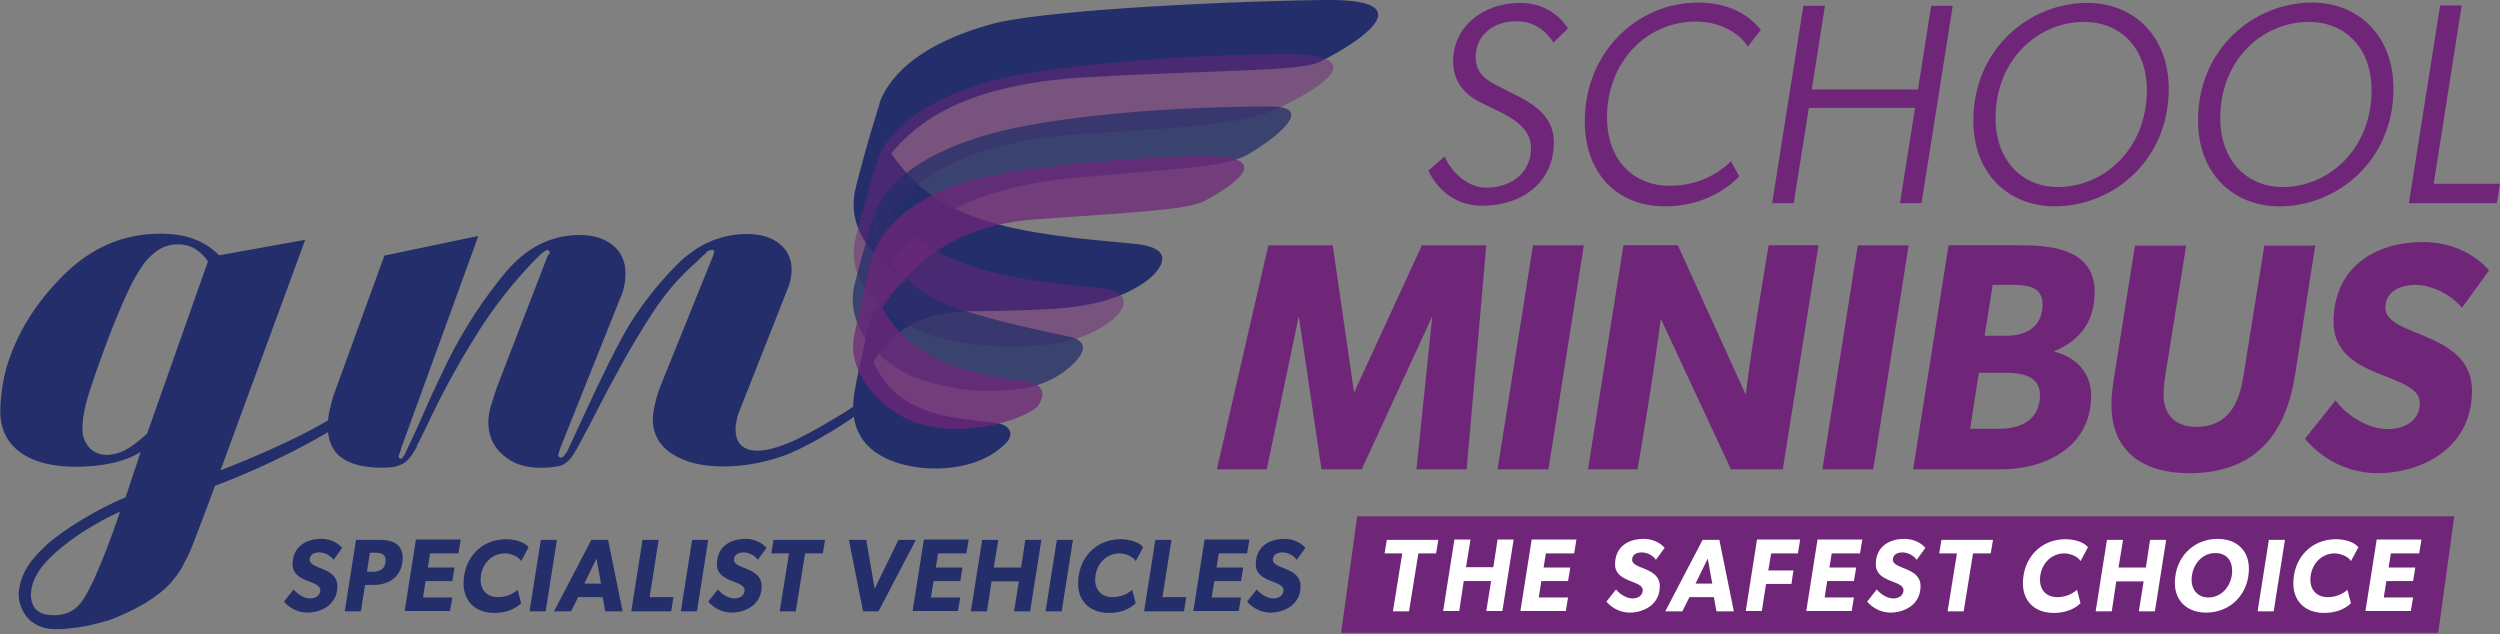 <?xml version="1.0" encoding="utf-8"?>
<!-- Generator: Adobe Illustrator 26.2.1, SVG Export Plug-In . SVG Version: 6.00 Build 0)  -->
<svg version="1.1" id="Layer_1" xmlns="http://www.w3.org/2000/svg" xmlns:xlink="http://www.w3.org/1999/xlink" x="0px" y="0px"
	 viewBox="0 0 776.6 197" style="enable-background:new 0 0 776.6 197;" xml:space="preserve">
<rect x="0" y="0" width="776.6" height="197" fill="#808080" stroke="none"/>
<style type="text/css">
	.st0{fill:#6F2679;}
	.st1{fill:#FFFFFF;}
	.st2{fill:#232E6A;}
	.st3{fill:#2A2559;}
	.st4{opacity:0.5;}
	.st5{opacity:0.75;}
</style>
<g>
	<polygon class="st0" points="757.4,196.6 416.6,196.6 421.6,160.4 762.4,160.4 	"/>
	<g>
		<g>
			<path class="st1" d="M446.1,171.9h-5.5l-2.9,18h-5l2.9-18h-5.5l0.7-4.2h16L446.1,171.9z"/>
			<path class="st1" d="M466.7,189.8h-5l1.5-9.3h-8.5l-1.4,9.3h-5l3.5-22.2h5l-1.4,8.6h8.5l1.3-8.6h5L466.7,189.8z"/>
			<path class="st1" d="M489,171.9h-8.8l-0.7,4.4h8.3l-0.7,4.2h-8.3l-0.8,5.1h9.1l-0.7,4.2h-14.1l3.5-22.2h13.9L489,171.9z"/>
			<path class="st1" d="M510,171.6c-1.5,0-3,0.6-3,2.3c0,3,8.6,2.2,8.6,8.2c0,6-5.4,8.2-9.3,8.2c-3,0-5.5-1.4-7.3-3.4l3-3.8
				c1.2,1.5,3.3,2.8,5.1,2.8c1.9,0,3.2-1,3.2-2.6c0-3.1-8.6-2.2-8.6-8c0-5.3,3.9-7.9,8.9-7.9c4.4,0,6.5,2.8,6.5,2.8l-2.7,3.7
				C513.4,172.4,511.5,171.6,510,171.6z"/>
			<path class="st1" d="M533.2,189.9l-0.8-4.4h-7.6l-2.2,4.4h-5.3l11.6-22.2h5.2l4.5,22.2H533.2z M530.5,173.5l-3.8,7.8h5.2
				L530.5,173.5z"/>
			<path class="st1" d="M558.5,171.9h-8.3l-0.9,5.3h7.8l-0.6,4.2h-7.9l-1.3,8.4h-5l3.5-22.2h13.4L558.5,171.9z"/>
			<path class="st1" d="M577.8,171.9H569l-0.7,4.4h8.3l-0.7,4.2h-8.3l-0.8,5.1h9.1l-0.7,4.2h-14.1l3.5-22.2h13.9L577.8,171.9z"/>
			<path class="st1" d="M591,171.6c-1.5,0-3,0.6-3,2.3c0,3,8.6,2.2,8.6,8.2c0,6-5.4,8.2-9.3,8.2c-3,0-5.5-1.4-7.3-3.4l3-3.8
				c1.2,1.5,3.3,2.8,5.1,2.8c1.9,0,3.2-1,3.2-2.6c0-3.1-8.6-2.2-8.6-8c0-5.3,3.9-7.9,8.9-7.9c4.4,0,6.5,2.8,6.5,2.8l-2.7,3.7
				C594.4,172.4,592.4,171.6,591,171.6z"/>
			<path class="st1" d="M618.4,171.9h-5.5l-2.9,18h-5l2.9-18h-5.5l0.7-4.2h16L618.4,171.9z"/>
			<path class="st1" d="M641.3,171.9c-4.5,0-7.6,3.8-7.6,8.2c0,3.3,2.1,5.4,5.4,5.4c2.2,0,4.5-0.8,6.1-2.3l1.1,4.2
				c-2.2,2.1-5.2,3-8.3,3c-5.7,0-9.6-3.4-9.6-9.2c0-7.7,5.4-13.7,13.2-13.7c2.2,0,5.5,0.6,7,2.5l-2.3,4.3
				C645.5,172.8,642.9,171.9,641.3,171.9z"/>
			<path class="st1" d="M669.4,189.9h-5l1.5-9.3h-8.5l-1.4,9.3h-5l3.5-22.2h5l-1.4,8.6h8.5l1.3-8.6h5L669.4,189.9z"/>
			<path class="st1" d="M685.3,190.3c-5.6,0-9.7-3.4-9.7-9.2c0-7.7,5.5-13.7,13.3-13.7c5.7,0,9.7,3.4,9.7,9.3
				C698.6,184.3,693.1,190.3,685.3,190.3z M688.2,171.8c-4.5,0-7.4,4.1-7.4,8.3c0,3.2,2,5.5,5.2,5.5c4.5,0,7.4-4.1,7.4-8.3
				C693.4,174,691.5,171.8,688.2,171.8z"/>
			<path class="st1" d="M706.3,189.9h-5l3.5-22.2h5L706.3,189.9z"/>
			<path class="st1" d="M725.3,171.9c-4.5,0-7.6,3.8-7.6,8.2c0,3.3,2.1,5.4,5.4,5.4c2.2,0,4.5-0.8,6.1-2.3l1.1,4.2
				c-2.2,2.1-5.2,3-8.3,3c-5.7,0-9.6-3.4-9.6-9.2c0-7.7,5.4-13.7,13.2-13.7c2.2,0,5.5,0.6,7,2.5l-2.3,4.3
				C729.5,172.8,726.8,171.9,725.3,171.9z"/>
			<path class="st1" d="M751.5,171.9h-8.8l-0.7,4.4h8.3l-0.7,4.2h-8.3l-0.8,5.1h9.1l-0.7,4.2h-14.1l3.5-22.2h13.9L751.5,171.9z"/>
		</g>
	</g>
	<g>
		<g>
			<path class="st2" d="M411.1,0c-39.4,0.6-88.7,3.6-102.8,7.4c-21.7,5.9-31.4,15.4-34.9,24c0,0-1.4,6.8,0.9,11.8
				c0.4,0.8,1.5,2.9,2.2,4.1c0.1,0.1,0.2,0.3,0.3,0.4c7.9-9.5,22.4-21.5,60.6-23.7c40.3-2.3,65.6-1.8,72.1-4.6
				C413.3,17.8,448.4-0.6,411.1,0z"/>
			<path class="st2" d="M355.6,76.2c-4.9-1.1-30.5-1.9-48.4-7.3c-16-4.9-23.9-11.9-30.3-21.2c0,0-0.2-0.3-0.3-0.4
				c-0.3-0.6-0.7-1.1-1-1.7c-0.4-0.8-0.9-1.5-1.2-2.4c-2.3-5-0.9-11.8-0.9-11.8s-4,12.2-7.7,27c-4.3,17.4,14.3,29.3,25.5,33
				c8.9,2.9,26.8,6,42.5,3.9c2-0.3,3.9-0.6,5.8-1c10.1-2.2,17-6.6,19.7-10C362.4,80.3,361.5,77.5,355.6,76.2z"/>
		</g>
		<g>
			<path class="st2" d="M338.3,80.8c-19.5,0.4-44.6,1.5-51.6,4c-10.8,4-15.4,11.2-17.1,16.9c0,0-0.7,4.6,0.4,7.9
				c0.2,0.6,0.7,2,1.1,2.7c0,0.1,0.1,0.2,0.1,0.3c3.9-6.4,11.1-15.7,30.1-15.9c20.1-0.2,32.1-0.8,36.6-2.5
				C340.3,93.5,356.8,80.4,338.3,80.8z"/>
			<path class="st2" d="M310.9,131.7c-2.4-0.8-15.6-1-24.5-4.7c-8-3.3-11.9-8-15-14.3c0,0-0.1-0.2-0.1-0.3c-0.2-0.4-0.3-0.8-0.5-1.1
				c-0.2-0.5-0.4-1-0.6-1.6c-1.1-3.3-0.4-7.9-0.4-7.9s-2.5,9.6-4.3,19.6c-2.1,11.7,2.9,18.4,11.6,21.8c10.4,4,27.3,3.4,35.8-6
				C314.8,134.8,313.8,132.6,310.9,131.7z"/>
		</g>
		<path class="st3" d="M285.2,108.7"/>
		<g class="st4">
			<path class="st0" d="M397.1,16.8c-39.7,0.6-74.3,4.4-88.5,8.2c-21.9,5.9-32.4,15.6-35.9,24.2c0,0-0.7,3.4-0.1,7.1
				c0.2,1.4,0.6,2.8,1.4,4.3c0.4,0.8,1.9,3.1,2.6,4.2c0.1,0.1,0.2,0.3,0.3,0.4c8-9.5,22.6-21.5,61.1-23.7
				c40.7-2.3,50.6-4.3,57.2-7.1C399.1,32.9,434.7,16.2,397.1,16.8z"/>
			<path class="st0" d="M344,89.8c-4.5-1-23.3-1.4-39.9-6.4C289.2,79,281.9,72.5,276,64c0,0-0.2-0.3-0.3-0.4c-0.3-0.5-0.6-1-0.9-1.6
				c-0.4-0.7-0.8-1.4-1.1-2.2c-2.1-4.6-0.8-10.8-0.8-10.8s-3.7,11.2-7.1,24.9c-4,16,13.2,26.9,23.7,30.3c8.2,2.7,22.9,4.6,38.4,2.5
				c9.9-1.4,17.2-6.3,19.7-9.4C350.3,93.6,349.5,91.1,344,89.8z"/>
		</g>
		<g class="st5">
			<path class="st2" d="M394.7,33.1c-39.8,0-71.8,4.3-86,8.2c-22,5.9-33,15.4-36.5,24c0,0-0.6,2.9-0.1,6.6c0.3,2.2,0.8,3.2,1.6,4.7
				c0.4,0.8,1.1,2,2.1,3.4c0.1,0.1,1,1.4,1.1,1.5c8-9.5,19.7-23.1,58.4-26.4c40.6-3.5,44.3-3.6,50.9-6.4
				C389.9,47.1,411.7,33.1,394.7,33.1z"/>
			<path class="st2" d="M331.8,104.5c-4.2-1-15.3-2.9-30.7-7.5c-13.8-4.1-20.5-10.1-26-18c0,0-0.2-0.2-0.2-0.4
				c-0.3-0.5-0.6-1-0.9-1.4c-0.4-0.7-0.7-1.3-1.1-2c-1.9-4.2-0.8-10-0.8-10s-3.4,10.3-6.6,23c-3.7,14.8,10.6,26.5,20.3,29.6
				c7.6,2.5,17.4,4.9,31.6,2.9c9.2-1.3,15.2-6.4,17.5-9.3C337.6,107.9,336.8,105.6,331.8,104.5z"/>
		</g>
		<g class="st5">
			<path class="st0" d="M372.5,48.5c-30.6,0.6-63,4.7-74,8.4c-16.9,5.7-25,15-27.7,23.3c0,0-0.5,3.2-0.1,6.8
				c0.2,1.4,0.4,2.7,1.1,4.1c0.3,0.8,1.5,3,2,4.1c0.1,0.1,0.1,0.3,0.2,0.4c6.2-9.1,18.4-25.5,48.1-27.5c31.4-2.2,46.9-3,51.9-5.6
				C377,60.9,401.5,47.9,372.5,48.5z"/>
			<path class="st0" d="M319.9,118.7c-3.5-1-12.1-0.8-24.9-5.6c-11.5-4.3-17.1-10.6-21.7-18.7c0,0-0.1-0.3-0.2-0.4
				c-0.2-0.5-0.5-1-0.7-1.5c-0.3-0.7-0.6-1.4-0.9-2.1c-1.6-4.4-0.6-10.4-0.6-10.4s-2.7,10.8-5.5,23.9c-2.8,13.1,10.1,24.1,18.3,27.1
				c17.1,6.2,36.9-2,38.8-5C324.8,122.3,324.1,119.9,319.9,118.7z"/>
		</g>
	</g>
	<g>
		<path class="st2" d="M68.5,146.1c0,0,22-8.3,35.7-16.9l1.5,2.4c-1.3,1-2.6,1.9-3.9,2.7c-16.1,9.4-30.7,15-35,16.6
			c-0.5,1.4-7.3,19.5-7.9,20.7c-0.5,1.2-1.1,2.2-1.6,3.1c-0.6,1.4-1.3,2.5-2,3.5c-0.7,1-1.5,1.9-2.2,2.8c-2.1,2.3-4.9,4.5-8.4,6.6
			c-3.5,2-7.1,3.7-10.9,5.1c-2.1,0.6-4.2,1.1-6.2,1.6c-2.1,0.4-3.9,0.7-6.8,1c-5.5,0.5-8.3-0.2-11-2.2c-2.5-1.9-4.2-5.8-4-8.8
			c0.5-6.6,4.3-10.9,8.3-14.7c4.7-4.5,16.4-11.7,24.9-15.1l4.7-14.1c-2.7,1.6-5.7,2.8-9.1,3.5c-3.4,0.7-7,1.1-10.9,1.1
			c-7.5,0-13.3-1.5-17.4-4.5c-4.1-3-6.2-7.2-6.2-12.7c0-2.2,0.2-4.4,0.5-6.7c0.3-2.3,0.8-4.6,1.4-6.9c3.1-10.4,8.9-19.9,17.6-28.6
			c8.7-8.7,18.7-13,30.1-13c4,0,7.5,0.5,10.4,1.6c2.9,1,5.5,2.7,8,5.1l26.7-4.8L68.5,146.1z M17.3,171.6c-4.4,3.9-7.7,8.3-7.7,13.4
			c0,1.5,0.6,3.5,1.8,4.5c1.8,1.6,4.1,1.6,5.7,1.6c3.3,0,6.5-1.4,8.7-4.8c4.9-7.3,11.5-27.4,11.5-27.4
			C29.3,162.6,22.5,167,17.3,171.6z M60.6,77.3c-1.5-0.9-3.3-1.4-5.4-1.4c-1.8,0-3.5,0.4-5.1,1.2c-1.5,0.8-3.1,2.1-4.7,3.9
			c-2.1,2.6-4.3,6.4-6.5,11.4c-2.3,5-4.9,11.5-7.8,19.6c-2.3,6.4-3.8,11-4.5,13.8c-0.7,2.9-1,5.3-1,7.4c0,2.3,0.7,4.2,2.1,5.8
			c1.4,1.5,3.2,2.3,5.4,2.3c0.5,0,1,0,1.5-0.1c0.5-0.1,1-0.2,1.5-0.3c1.5-0.4,3-1.1,4.5-2.1c1.5-1,3.2-2.4,5.1-4.1l18.9-53.5
			C63.4,79.5,62.1,78.2,60.6,77.3z"/>
		<path class="st2" d="M124.6,139.3c-0.1,0.5-0.2,0.9-0.4,1.3c-0.1,0.4-0.2,0.7-0.4,1.1c0,0.1,0.1,0.3,0.2,0.5
			c0.1,0.2,0.2,0.3,0.4,0.3c0.2,0,0.5-0.1,0.6-0.3c0.2-0.2,0.4-0.5,0.6-0.8c1.8-3.7,3.9-8.2,6.2-13.5c2.3-5.3,4.9-10.8,7.7-16.5
			c4.9-9.7,10.7-18.5,17.3-26.5c6.6-8,14.4-11.9,23.3-11.9c4.3,0,7.7,1.1,10.3,3.2c2.6,2.1,3.9,5.1,3.9,8.7c0,1.2-0.1,2.5-0.4,3.9
			c-0.2,1.4-0.7,2.7-1.3,4l-18.6,46.5c-0.1,0.4-0.2,0.7-0.3,1c-0.1,0.3-0.2,0.6-0.3,1c0,0.2,0.1,0.5,0.3,0.6
			c0.2,0.2,0.3,0.3,0.5,0.3c0.1,0,0.3-0.1,0.5-0.2c0.2-0.1,0.3-0.2,0.5-0.4c0.1-0.2,0.3-0.5,0.5-0.7c0.2-0.2,0.3-0.5,0.5-0.7
			l9.2-19.8c1.2-2.5,2.6-5.2,4-8.2c1.5-3,3.1-6,4.8-9.1c4.4-7.6,9.8-14.5,16.1-20.9c6.3-6.3,13.6-9.5,21.8-9.5c4.2,0,7.5,1,10,3
			c2.5,2,3.8,4.7,3.8,8c0,1-0.1,2-0.3,3c-0.2,1-0.5,2.1-1,3.2l-15.3,38.8c-0.1,0.4-0.2,0.7-0.3,0.9c-0.1,0.2-0.1,0.5-0.1,0.7
			c-0.1,0.5-0.2,1-0.3,1.5c-0.1,0.5-0.1,1-0.1,1.5c0,2.2,0.6,3.9,1.7,5c1.2,1.1,2.8,1.7,5.1,1.7c2.7,0,6.2-0.9,10.6-2.8
			c4.3-1.8,14.1-7.5,19.1-10.8l1.7,2c-6.2,4.7-17.5,11.2-23.6,13.3c-6.1,2.1-12.3,3.2-18.4,3.2c-6.6,0-11.9-1.3-15.9-3.9
			c-4-2.6-6-6.2-6-10.8c0-1.2,0.2-2.6,0.5-4c0.3-1.5,0.7-2.9,1.2-4.4c0.1-0.4,0.2-0.7,0.4-1.1c0.1-0.4,0.2-0.7,0.4-1.1l16.2-40.1
			l0.4-1.3c0-0.1-0.1-0.2-0.2-0.4c-0.1-0.1-0.3-0.2-0.6-0.2l-1.5,0.5c-0.1,0.2-0.2,0.4-0.2,0.5c0,0.1-0.1,0.1-0.2,0.1
			c0,0.1-0.1,0.2-0.2,0.2c-0.2,0.2-0.6,0.5-1,0.9c-0.4,0.4-1.1,1-2.1,2c-4.9,4.3-9.3,9.4-13.2,15.4c-3.9,6-7.6,12.2-11,18.6
			c-2,3.6-3.9,7.1-5.7,10.7c-1.8,3.6-3.6,6.9-5.3,10.1c-0.6,1.2-1.2,2.3-1.7,3.1c-0.5,0.9-1,1.7-1.5,2.4c-1.2,1.5-2.5,2.4-3.9,2.7
			c-1.4,0.3-3.3,0.5-5.9,0.5c-4.7,0-8.5-1.3-11.5-4c-3-2.6-4.5-6-4.5-10.2c0-1.3,0.2-2.9,0.7-4.7c0.5-1.8,1.2-3.8,2-6.2l15.6-40.4
			c0.1-0.2,0.2-0.5,0.4-0.7c0.1-0.1,0.2-0.2,0.3-0.4c0.1-0.1,0.1-0.2,0.1-0.4l-0.7-0.7c-0.2,0.1-0.6,0.3-1,0.5
			c-0.4,0.2-1,0.7-1.6,1.3c-7.6,7.6-14.3,16.1-20,25.4c-5.8,9.3-10.9,18.8-15.4,28.5c-0.4,0.7-0.7,1.5-1.1,2.2
			c-0.4,0.7-0.7,1.5-1.1,2.2c-0.1,0.1-0.2,0.3-0.3,0.5c-0.1,0.2-0.1,0.3-0.1,0.5c-1.4,2.7-2.8,4.5-4.3,5.3c-1.5,0.9-3.7,1.3-6.5,1.3
			c-5.6,0-9.9-1.1-12.7-3.2c-2.8-2.1-4.2-5.4-4.2-9.6c0-1.6,0.2-3.3,0.6-5.1c0.4-1.8,0.9-3.8,1.7-5.9l15.3-42.1l29.2-6.1
			L124.6,139.3z"/>
	</g>
	<path class="st3" d="M284.4,107.9"/>
	<g>
		<path class="st0" d="M455.6,145.8H440l4.9-47.3h-0.1l-21.8,47.3h-12.5l-7-47.3h-0.1l-9.9,47.3H378l16-69.6h20l6.6,45.6h0.1
			l21-45.6h20L455.6,145.8z"/>
		<path class="st0" d="M481,145.8h-15.8l11-69.6H492L481,145.8z"/>
		<path class="st0" d="M553.8,145.8h-16.1L515.9,99c-2,15.6-4.6,31.3-7.2,46.8h-15.4l11-69.6h16.9l21.1,46.4
			c1.9-15.5,4.6-31,7.1-46.4h15.5L553.8,145.8z"/>
		<path class="st0" d="M581.9,145.8h-15.8l11-69.6h15.8L581.9,145.8z"/>
		<path class="st0" d="M638.1,109.1v0.1c6.8,1.8,11.5,6.5,11.5,13.7c0,15.8-14,22.9-28,22.9h-27.3l11-69.6h22.9
			c10,0,22.5,1.7,22.5,14.5C650.6,100.8,645.3,106.1,638.1,109.1z M623.3,115.8h-8.6l-2.7,17.4h9c6.8,0,12.7-2.8,12.7-10.5
			C633.7,116.8,628,115.8,623.3,115.8z M625.4,88.5h-6.4l-2.5,15.8h6.6c6.3,0,11.4-2.7,11.4-9.8C634.5,89.1,629.8,88.5,625.4,88.5z"
			/>
		<path class="st0" d="M712.9,116.7c-3,18.8-12.9,30.3-32.9,30.3c-13.9,0-24.1-6.4-24.1-21.3c0-3,0.4-6,0.9-9l6.4-40.4h15.9
			l-6.5,40.5c-0.3,1.9-0.5,3.8-0.5,5.8c0,6.4,3.8,10,10.2,10c9.9,0,13.3-7.4,14.6-15.8l6.5-40.5h15.8L712.9,116.7z"/>
		<path class="st0" d="M750.3,88.5c-4.6,0-9.3,2-9.3,7.1c0,9.3,26.9,7.1,26.9,25.8s-17,25.6-29.1,25.6c-9.3,0-17.3-4.2-22.8-10.7
			l9.5-11.9c3.6,4.8,10.3,8.9,16.1,8.9c5.9,0,10.1-3,10.1-8.1c0-9.7-26.8-6.9-26.8-25.2c0-16.5,12.3-24.8,27.8-24.8
			c13.7,0,20.5,8.8,20.5,8.8l-8.4,11.6C761,91.1,754.9,88.5,750.3,88.5z"/>
	</g>
	<g>
		<path class="st0" d="M461.7,58.3c7.7,0,13.9-4.6,13.9-12.3c0-5.4-4.3-8.4-8.4-10.6c-2.7-1.4-5.6-2.7-8.1-4
			c-4.4-2.4-7.7-6.3-7.7-12.4c0-10.8,9.4-18.1,20.8-18.1c9.7,0,14,6.6,14.9,7.9l-4.5,4.4c-2.1-3.1-5.5-6.6-11.6-6.6
			c-6.8,0-12.6,4.1-12.6,11.1c0,5.2,3.4,7.2,6.7,8.9l7.1,3.6c1.4,0.7,2.7,1.5,3.8,2.3c3.9,2.7,6.7,6.4,6.7,11.7
			c0,11.9-9.2,19.7-22.4,19.7c-9.2,0-14.4-6.2-16.6-10.9l5.1-4.4C450.5,52.9,455.5,58.3,461.7,58.3z"/>
		<path class="st0" d="M517.2,64.1c-15.2,0-24.9-10.6-24.9-26.4c0-21.7,16.5-36.9,35.2-36.9c10.5,0,16.4,4.6,19.5,8.5l-4.1,5.2
			c-2-3.6-8-7.8-16.1-7.8c-15.3,0-27.6,12.5-27.6,29.8c0,12.7,7.7,21.2,19.5,21.2c7.8,0,14.3-3,19-7.6l2.6,4.7
			C535.8,59.4,528,64.1,517.2,64.1z"/>
		<path class="st0" d="M561.9,33.5l-4.7,29.6h-6.7l9.7-61.3h6.7l-4.1,26h33l4.1-26h6.7l-9.7,61.3h-6.7l4.7-29.6H561.9z"/>
		<path class="st0" d="M638.3,64.1C624,64.1,613,54,613,37.5c0-22.3,17.4-36.6,35.4-36.6c14.3,0,25.3,10.2,25.3,26.7
			C673.7,49.8,656.4,64.1,638.3,64.1z M666.9,28c0-13.3-8.4-21.2-19.5-21.2c-14,0-27.5,11.4-27.5,29.9c0,13.3,8.4,21.4,19.4,21.4
			C653.4,58.1,666.9,46.4,666.9,28z"/>
		<path class="st0" d="M708.1,64.1c-14.3,0-25.3-10.1-25.3-26.7c0-22.3,17.4-36.6,35.4-36.6c14.3,0,25.3,10.2,25.3,26.7
			C743.5,49.8,726.2,64.1,708.1,64.1z M736.7,28c0-13.3-8.4-21.2-19.5-21.2c-14,0-27.5,11.4-27.5,29.9c0,13.3,8.4,21.4,19.4,21.4
			C723.3,58.1,736.7,46.4,736.7,28z"/>
		<path class="st0" d="M764.7,1.7L756,57.1h20.6l-1,6h-27.3L758,1.7H764.7z"/>
	</g>
	<path class="st3" d="M285,108.7"/>
	<g>
		<path class="st2" d="M99.2,171.6c-1.5,0-3,0.6-3,2.3c0,3,8.6,2.2,8.6,8.2c0,6-5.4,8.2-9.3,8.2c-3,0-5.5-1.4-7.3-3.4l3-3.8
			c1.2,1.5,3.3,2.8,5.1,2.8s3.2-1,3.2-2.6c0-3.1-8.6-2.2-8.6-8c0-5.3,3.9-7.9,8.9-7.9c4.4,0,6.5,2.8,6.5,2.8l-2.7,3.7
			C102.6,172.4,100.6,171.6,99.2,171.6z"/>
		<path class="st2" d="M116,181.7h-2.6l-1.3,8.2h-5l3.5-22.2h7.7c3.6,0,6.8,1.4,6.8,5.6C125,178.8,121.3,181.7,116,181.7z
			 M116.8,171.7h-1.9l-0.9,5.9h1.9c2.3,0,3.9-1.1,3.9-3.5C119.8,172.2,118.4,171.7,116.8,171.7z"/>
		<path class="st2" d="M142.4,171.9h-8.8l-0.7,4.4h8.3l-0.7,4.2h-8.3l-0.8,5.1h9.1l-0.7,4.2h-14.1l3.5-22.2h13.9L142.4,171.9z"/>
		<path class="st2" d="M156.9,171.9c-4.5,0-7.6,3.8-7.6,8.2c0,3.3,2.1,5.4,5.4,5.4c2.2,0,4.5-0.8,6.1-2.3l1.1,4.2
			c-2.2,2.1-5.2,3-8.3,3c-5.7,0-9.6-3.4-9.6-9.2c0-7.7,5.4-13.7,13.2-13.7c2.2,0,5.5,0.6,7,2.5l-2.3,4.3
			C161.1,172.8,158.5,171.9,156.9,171.9z"/>
		<path class="st2" d="M169.5,189.9h-5l3.5-22.2h5L169.5,189.9z"/>
		<path class="st2" d="M188,189.9l-0.8-4.4h-7.6l-2.2,4.4h-5.3l11.6-22.2h5.2l4.5,22.2H188z M185.3,173.5l-3.8,7.8h5.2L185.3,173.5z
			"/>
		<path class="st2" d="M208.5,189.9h-12.4l3.5-22.2h5l-2.8,17.8h7.4L208.5,189.9z"/>
		<path class="st2" d="M216.5,189.9h-5l3.5-22.2h5L216.5,189.9z"/>
		<path class="st2" d="M231,171.6c-1.5,0-3,0.6-3,2.3c0,3,8.6,2.2,8.6,8.2c0,6-5.4,8.2-9.3,8.2c-3,0-5.5-1.4-7.3-3.4l3-3.8
			c1.2,1.5,3.3,2.8,5.1,2.8c1.9,0,3.2-1,3.2-2.6c0-3.1-8.6-2.2-8.6-8c0-5.3,3.9-7.9,8.9-7.9c4.4,0,6.5,2.8,6.5,2.8l-2.7,3.7
			C234.4,172.4,232.4,171.6,231,171.6z"/>
		<path class="st2" d="M255.6,171.9h-5.5l-2.9,18h-5l2.9-18h-5.5l0.7-4.2h16L255.6,171.9z"/>
		<path class="st2" d="M272.9,189.9h-4.8l-4.4-22.2h5.4l2.6,15.2l7.4-15.2h5.4L272.9,189.9z"/>
		<path class="st2" d="M300.2,171.9h-8.8l-0.7,4.4h8.3l-0.7,4.2H290l-0.8,5.1h9.1l-0.7,4.2h-14.1l3.5-22.2h13.9L300.2,171.9z"/>
		<path class="st2" d="M320,189.9h-5l1.5-9.3h-8.5l-1.4,9.3h-5l3.5-22.2h5l-1.4,8.6h8.5l1.3-8.6h5L320,189.9z"/>
		<path class="st2" d="M329.8,189.9h-5l3.5-22.2h5L329.8,189.9z"/>
		<path class="st2" d="M347.8,171.9c-4.5,0-7.6,3.8-7.6,8.2c0,3.3,2.1,5.4,5.4,5.4c2.2,0,4.5-0.8,6.1-2.3l1.1,4.2
			c-2.2,2.1-5.2,3-8.3,3c-5.7,0-9.6-3.4-9.6-9.2c0-7.7,5.4-13.7,13.2-13.7c2.2,0,5.5,0.6,7,2.5l-2.3,4.3
			C352,172.8,349.4,171.9,347.8,171.9z"/>
		<path class="st2" d="M367.8,189.9h-12.4l3.5-22.2h5l-2.8,17.8h7.4L367.8,189.9z"/>
		<path class="st2" d="M387.4,171.9h-8.8l-0.7,4.4h8.3l-0.7,4.2h-8.3l-0.8,5.1h9.1l-0.7,4.2h-14.1l3.5-22.2h13.9L387.4,171.9z"/>
		<path class="st2" d="M398.4,171.6c-1.5,0-3,0.6-3,2.3c0,3,8.6,2.2,8.6,8.2c0,6-5.4,8.2-9.3,8.2c-3,0-5.5-1.4-7.3-3.4l3-3.8
			c1.2,1.5,3.3,2.8,5.1,2.8c1.9,0,3.2-1,3.2-2.6c0-3.1-8.6-2.2-8.6-8c0-5.3,3.9-7.9,8.9-7.9c4.4,0,6.5,2.8,6.5,2.8l-2.7,3.7
			C401.8,172.4,399.9,171.6,398.4,171.6z"/>
	</g>
</g>
</svg>
